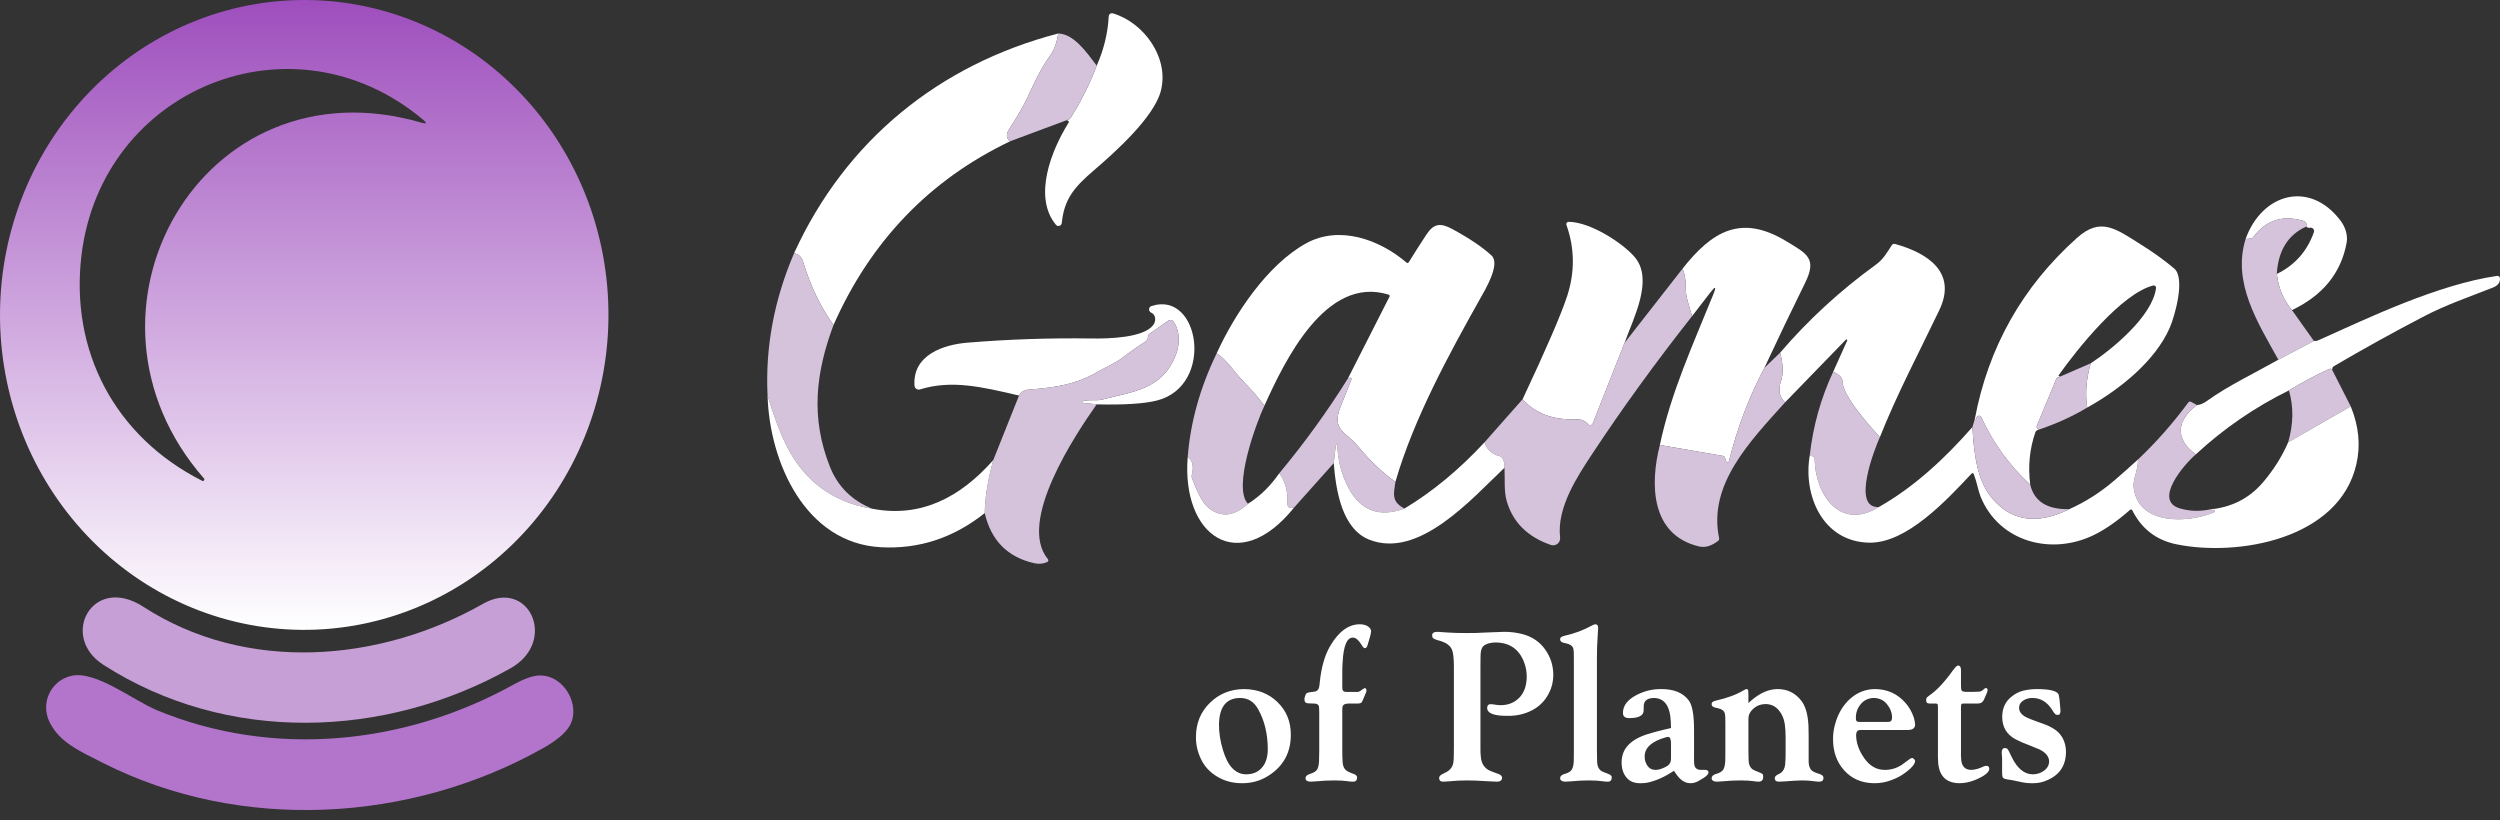 <svg width="189" height="62" viewBox="0 0 189 62" fill="none" xmlns="http://www.w3.org/2000/svg">
<rect x="0" y="0" width="189" height="62" fill="#333333" stroke="none"/>
<path d="M22.834 47.617C16.734 47.575 10.902 45.026 6.619 40.531C2.337 36.035 -0.043 29.963 0.001 23.648C0.022 20.522 0.639 17.43 1.815 14.55C2.991 11.669 4.703 9.056 6.855 6.86C9.006 4.664 11.553 2.928 14.352 1.751C17.151 0.574 20.146 -0.021 23.166 0.001C29.266 0.043 35.099 2.592 39.381 7.087C43.663 11.582 46.044 17.655 45.999 23.97C45.978 27.096 45.361 30.188 44.185 33.068C43.009 35.949 41.297 38.562 39.145 40.758C36.994 42.953 34.447 44.69 31.648 45.867C28.849 47.044 25.854 47.639 22.834 47.617ZM15.414 36.163C4.435 23.604 15.267 4.454 31.847 9.27C32.263 9.391 32.304 9.313 31.971 9.037C22.115 0.78 7.695 6.686 6.163 19.274C5.282 26.512 8.661 32.998 15.276 36.344C15.3 36.359 15.329 36.365 15.357 36.36C15.385 36.355 15.411 36.339 15.428 36.317C15.445 36.294 15.453 36.266 15.451 36.237C15.448 36.209 15.435 36.182 15.414 36.163Z" fill="url(#paint0_linear_991_10924)"/>
<path d="M10.846 45.877C18.622 50.912 28.716 50.084 36.521 45.644C40 43.669 42.198 48.495 38.596 50.522C29.145 55.842 17.162 56.28 7.796 50.246C4.474 48.104 6.992 43.379 10.846 45.877Z" fill="#C79FD7"/>
<path d="M11.86 53.69C20.617 57.321 30.587 56.327 38.824 51.753C39.611 51.319 40.247 51.09 40.733 51.068C42.67 50.987 43.945 53.381 43.06 54.88C42.739 55.429 42.075 55.987 41.066 56.555C31.039 62.199 18.228 62.932 7.853 57.712C5.935 56.745 4.546 56.132 3.775 54.647C3.013 53.186 3.832 51.458 5.379 51.097C7.23 50.664 10.066 52.948 11.86 53.69Z" fill="#B375CC"/>
<path d="M80.647 9.082C80.679 9.06 80.718 9.046 80.765 9.04C80.834 9.031 80.888 8.996 80.925 8.936C81.742 7.643 82.405 6.318 82.913 4.96C83.449 3.751 83.752 2.508 83.821 1.229C83.823 1.193 83.833 1.157 83.851 1.125C83.869 1.093 83.893 1.066 83.923 1.045C83.953 1.023 83.988 1.009 84.024 1.003C84.061 0.997 84.098 0.999 84.133 1.01C86.501 1.707 88.441 4.42 87.744 6.929C87.195 8.908 84.291 11.512 82.713 12.864C81.223 14.144 80.456 15.021 80.27 16.86C80.265 16.909 80.246 16.956 80.214 16.994C80.183 17.032 80.141 17.06 80.094 17.074C80.047 17.089 79.997 17.089 79.949 17.075C79.902 17.061 79.86 17.033 79.829 16.995C78.071 14.875 79.502 11.318 80.782 9.282C80.823 9.215 80.81 9.161 80.742 9.122C80.714 9.103 80.682 9.09 80.647 9.082Z" fill="white"/>
<path d="M79.999 2.532C79.908 3.213 79.687 3.794 79.339 4.276C78.664 5.215 78.228 6.179 77.694 7.329C77.375 8.012 76.912 8.817 76.305 9.745C76.04 10.148 76.06 10.46 76.364 10.681C70.275 13.596 65.825 18.226 63.013 24.571C62.029 23.201 61.256 21.587 60.694 19.729C60.602 19.429 60.382 19.231 60.036 19.133C63.933 10.613 71.004 4.88 79.999 2.532Z" fill="white"/>
<path d="M79.999 2.532C81.169 2.563 82.111 3.899 82.912 4.962C82.404 6.319 81.742 7.644 80.924 8.938C80.887 8.998 80.834 9.032 80.764 9.042C80.717 9.047 80.678 9.061 80.646 9.084L76.364 10.681C76.06 10.46 76.04 10.148 76.305 9.745C76.912 8.817 77.375 8.012 77.694 7.329C78.228 6.179 78.664 5.215 79.339 4.276C79.687 3.794 79.907 3.213 79.999 2.532Z" fill="#D5C3DC"/>
<path d="M173.274 23.444C172.627 22.666 172.244 21.755 172.126 20.711C173.48 20.055 174.414 19.003 174.93 17.556C174.945 17.512 174.948 17.465 174.939 17.42C174.93 17.374 174.909 17.332 174.878 17.297C174.847 17.263 174.807 17.237 174.763 17.223C174.718 17.21 174.671 17.208 174.626 17.219C174.568 17.232 174.463 17.208 174.311 17.148C174.446 17.162 174.455 17.067 174.339 16.864C174.292 16.783 174.217 16.723 174.128 16.696C172.569 16.235 171.314 16.639 170.363 17.91C170.301 17.989 170.221 18.032 170.121 18.04L169.77 18.065C170.999 14.623 174.623 13.58 176.963 16.707C177.294 17.151 177.514 17.773 177.404 18.355C176.986 20.634 175.609 22.331 173.274 23.444Z" fill="white"/>
<path d="M174.31 17.148C172.959 17.772 172.23 18.959 172.125 20.71C172.243 21.754 172.626 22.665 173.273 23.443L174.932 25.777L172.243 27.194C170.686 24.385 168.74 21.363 169.769 18.064L170.121 18.039C170.22 18.031 170.3 17.988 170.362 17.91C171.313 16.639 172.568 16.234 174.127 16.695C174.216 16.722 174.291 16.782 174.338 16.864C174.454 17.066 174.445 17.161 174.31 17.148Z" fill="#D5C3DC"/>
<path d="M122.816 25.923L120.417 32.005C120.403 32.041 120.38 32.072 120.349 32.096C120.319 32.12 120.283 32.136 120.245 32.142C120.207 32.147 120.169 32.143 120.133 32.129C120.098 32.115 120.067 32.091 120.044 32.061C119.841 31.804 119.531 31.683 119.113 31.698C117.405 31.76 116.069 31.257 115.106 30.189C116.896 26.381 118.019 23.781 118.475 22.389C119.069 20.574 119.051 18.777 118.421 16.998C118.412 16.972 118.409 16.945 118.413 16.917C118.417 16.89 118.427 16.864 118.443 16.842C118.458 16.819 118.479 16.801 118.503 16.789C118.528 16.776 118.554 16.77 118.581 16.77C120.24 16.773 122.74 18.418 123.603 19.459C125.023 21.171 123.477 24.062 122.816 25.923Z" fill="white"/>
<path d="M105.492 36.434C104.457 35.681 103.514 34.78 102.663 33.732C101.811 32.683 100.616 32.551 101.35 30.737C101.609 30.098 101.88 29.415 102.165 28.688C102.173 28.668 102.174 28.646 102.169 28.626C102.164 28.605 102.153 28.587 102.136 28.573C102.12 28.56 102.1 28.552 102.079 28.55C102.058 28.548 102.037 28.553 102.019 28.564C101.995 28.581 101.96 28.589 101.915 28.589L105.039 22.442C105.082 22.356 105.058 22.299 104.966 22.271C100.217 20.803 97.11 27.307 95.591 30.667C95.072 29.994 94.532 29.375 93.972 28.808C93.364 28.195 92.825 27.282 91.981 26.711C93.317 23.784 95.782 20.027 98.749 18.393C101.257 17.013 104.288 18.104 106.318 19.841C106.393 19.907 106.457 19.898 106.51 19.813C106.941 19.114 107.382 18.422 107.834 17.738C108.396 16.884 108.9 16.833 109.799 17.319C111.117 18.035 112.106 18.704 112.766 19.324C113.458 19.974 112.251 21.953 111.875 22.622C109.572 26.73 106.861 31.677 105.492 36.434Z" fill="white"/>
<path d="M157.796 30.811C157.625 29.792 157.713 28.677 158.058 27.468C159.686 26.397 162.725 23.911 162.998 21.774C163.001 21.746 162.998 21.718 162.988 21.692C162.978 21.665 162.962 21.642 162.941 21.623C162.92 21.604 162.895 21.59 162.868 21.584C162.84 21.577 162.812 21.576 162.784 21.583C160.4 22.185 157.051 26.366 155.642 28.36C155.612 28.401 155.622 28.43 155.67 28.447C155.697 28.456 155.72 28.465 155.741 28.472C155.712 28.5 155.667 28.518 155.606 28.526C155.533 28.537 155.482 28.576 155.454 28.644L153.992 32.175C153.954 32.265 153.97 32.345 154.039 32.414C154.062 32.439 154.091 32.462 154.127 32.484L154.003 32.532C153.943 32.557 153.902 32.6 153.879 32.662C153.439 33.923 153.307 35.25 153.486 36.643C151.913 35.194 150.68 33.494 149.788 31.543C149.771 31.505 149.743 31.474 149.707 31.454C149.672 31.434 149.631 31.426 149.59 31.431C149.549 31.436 149.512 31.454 149.482 31.482C149.452 31.51 149.432 31.547 149.425 31.587C149.412 31.659 149.369 31.688 149.296 31.675C150.319 26.246 152.892 21.684 157.014 17.99C158.803 16.387 159.939 17.284 161.806 18.456C162.786 19.069 163.641 19.684 164.37 20.301C165.23 21.026 164.421 23.878 164.041 24.758C162.942 27.299 160.239 29.456 157.796 30.811Z" fill="white"/>
<path d="M133.387 27.808C132.221 30.026 131.327 32.381 130.707 34.874C130.702 34.896 130.69 34.916 130.673 34.931C130.655 34.945 130.634 34.954 130.611 34.955C130.589 34.956 130.566 34.95 130.548 34.938C130.529 34.925 130.515 34.907 130.507 34.885L130.4 34.59C130.376 34.521 130.327 34.48 130.254 34.467L125.485 33.643C126.318 29.675 128.05 25.91 129.523 22.263C129.776 21.641 129.697 21.596 129.287 22.128L127.92 23.902C127.782 23.449 127.653 23.003 127.535 22.564C127.347 21.858 127.572 21.133 127.192 20.32C129.411 17.508 131.604 16.153 135.04 18.234C136.595 19.176 137.385 19.522 136.474 21.369C135.432 23.485 134.403 25.632 133.387 27.808Z" fill="white"/>
<path d="M142.118 33.052C141.435 32.299 139.259 29.914 139.279 28.784C139.28 28.692 139.249 28.602 139.191 28.534C139.038 28.346 138.837 28.203 138.59 28.103L139.65 25.747C139.655 25.734 139.656 25.719 139.652 25.705C139.648 25.691 139.639 25.679 139.627 25.671C139.615 25.663 139.601 25.66 139.586 25.661C139.572 25.663 139.559 25.669 139.548 25.68L134.954 30.415C134.515 30.034 134.412 29.495 134.645 28.798C134.83 28.239 134.808 27.528 134.577 26.664C136.709 24.178 139.115 21.965 141.795 20.025C142.386 19.598 142.633 19.128 143.024 18.529C143.049 18.492 143.084 18.463 143.126 18.447C143.168 18.432 143.214 18.43 143.257 18.442C145.622 19.097 148.006 20.523 146.615 23.439C145.082 26.647 143.418 29.776 142.118 33.052Z" fill="white"/>
<path d="M60.036 19.134C60.383 19.231 60.602 19.43 60.694 19.73C61.256 21.588 62.029 23.201 63.013 24.572C61.653 28.222 61.284 31.582 62.732 35.262C63.33 36.777 64.403 37.844 65.949 38.462C62.983 37.988 60.82 36.399 59.459 33.696C58.987 32.761 58.51 31.5 58.028 29.914C57.85 26.265 58.519 22.671 60.036 19.134Z" fill="#D5C3DC"/>
<path d="M127.192 20.32C127.572 21.132 127.347 21.858 127.535 22.564C127.653 23.002 127.782 23.448 127.92 23.902C125.15 27.417 122.638 30.881 120.385 34.294C119.243 36.024 117.677 38.389 117.944 40.632C117.955 40.722 117.942 40.812 117.908 40.895C117.875 40.979 117.82 41.052 117.75 41.108C117.68 41.165 117.597 41.203 117.509 41.218C117.42 41.234 117.329 41.227 117.244 41.198C115.467 40.585 114.352 39.466 113.898 37.843C113.693 37.118 113.783 36.187 113.738 35.36C113.76 35.122 113.709 34.886 113.586 34.652C113.537 34.562 113.464 34.505 113.366 34.483C112.785 34.346 112.407 33.997 112.23 33.437L115.104 30.189C116.068 31.258 117.403 31.761 119.111 31.699C119.529 31.684 119.839 31.805 120.042 32.062C120.065 32.092 120.096 32.115 120.132 32.13C120.167 32.144 120.206 32.148 120.244 32.142C120.282 32.137 120.317 32.121 120.348 32.097C120.378 32.073 120.401 32.042 120.416 32.006L122.814 25.924L127.192 20.32Z" fill="#D5C3DC"/>
<path d="M176.308 27.956C176.239 27.881 176.175 27.857 176.117 27.883C175.217 28.281 174.192 28.824 173.041 29.514C170.447 30.795 168.101 32.407 166.003 34.351C164.361 33.164 164.583 31.761 166.085 30.622C166.31 30.616 166.566 30.511 166.855 30.304C168.469 29.143 170.474 28.198 172.243 27.195L174.931 25.777L175.097 25.772C175.143 25.77 175.188 25.759 175.229 25.741C179.095 24.009 184.28 21.515 188.779 20.857C188.805 20.853 188.832 20.854 188.858 20.861C188.883 20.868 188.907 20.88 188.928 20.896C188.948 20.913 188.965 20.933 188.977 20.956C188.989 20.979 188.997 21.005 188.998 21.031C189.019 21.357 188.84 21.594 188.461 21.742C186.605 22.468 184.901 23.058 183.318 23.882C180.986 25.093 178.686 26.365 176.418 27.698C176.354 27.735 176.318 27.822 176.308 27.956Z" fill="white"/>
<path d="M82.91 30.57L81.948 30.468C81.927 30.469 81.906 30.462 81.889 30.447C81.873 30.433 81.864 30.413 81.863 30.391C81.862 30.369 81.869 30.348 81.883 30.332C81.898 30.316 81.918 30.306 81.94 30.305C82.404 30.198 82.888 30.316 83.315 30.209C85.691 29.602 87.912 29.428 88.908 26.788C89.211 25.975 89.2 25.058 88.745 24.341C88.722 24.306 88.693 24.275 88.658 24.252C88.624 24.228 88.585 24.211 88.543 24.203C88.502 24.195 88.46 24.195 88.418 24.204C88.377 24.213 88.338 24.23 88.303 24.254L86.9 25.241C86.817 25.297 86.778 25.375 86.782 25.474C86.787 25.624 86.729 25.738 86.608 25.815C86.036 26.178 85.483 26.567 84.949 26.982C84.355 27.44 83.723 27.687 83.082 28.058C81.324 29.076 79.868 29.293 77.697 29.462C77.401 29.484 77.181 29.631 77.039 29.903C74.21 29.242 71.941 28.702 69.554 29.439C69.507 29.454 69.457 29.457 69.409 29.45C69.36 29.443 69.314 29.424 69.274 29.396C69.234 29.369 69.2 29.332 69.176 29.289C69.152 29.246 69.138 29.198 69.135 29.149C68.983 26.827 71.334 26.051 73.145 25.905C76.273 25.648 79.41 25.543 82.556 25.59C83.79 25.607 86.428 25.548 87.175 24.586C87.415 24.279 87.398 23.799 87.026 23.633C86.977 23.61 86.936 23.574 86.908 23.528C86.88 23.482 86.867 23.428 86.87 23.374C86.873 23.32 86.892 23.269 86.925 23.226C86.958 23.183 87.003 23.152 87.055 23.135C90.702 21.937 91.84 29.161 87.471 30.277C86.522 30.521 85.002 30.618 82.91 30.57Z" fill="white"/>
<path d="M82.91 30.567C81.288 32.873 76.885 39.458 79.221 42.27C79.235 42.287 79.246 42.308 79.251 42.329C79.256 42.351 79.256 42.373 79.251 42.395C79.246 42.417 79.237 42.437 79.222 42.454C79.209 42.47 79.191 42.484 79.171 42.492C78.863 42.627 78.539 42.656 78.198 42.58C76.177 42.128 74.926 40.864 74.444 38.789C74.465 37.616 74.68 36.28 75.091 34.782L77.039 29.901C77.182 29.629 77.401 29.482 77.697 29.459C79.868 29.291 81.324 29.074 83.082 28.056C83.723 27.685 84.356 27.438 84.949 26.98C85.483 26.565 86.036 26.176 86.608 25.813C86.73 25.736 86.788 25.622 86.782 25.472C86.778 25.373 86.818 25.295 86.9 25.239L88.303 24.252C88.338 24.228 88.377 24.211 88.418 24.202C88.46 24.193 88.502 24.193 88.544 24.201C88.585 24.209 88.624 24.226 88.659 24.25C88.693 24.273 88.722 24.304 88.745 24.339C89.2 25.056 89.212 25.973 88.908 26.785C87.912 29.426 85.691 29.6 83.315 30.207C82.888 30.314 82.404 30.196 81.94 30.303C81.918 30.304 81.898 30.314 81.884 30.33C81.869 30.346 81.862 30.367 81.863 30.389C81.864 30.41 81.874 30.431 81.89 30.445C81.906 30.46 81.927 30.467 81.949 30.466L82.91 30.567Z" fill="#D5C3DC"/>
<path d="M95.592 30.668C94.996 31.916 93.16 36.859 94.347 38.088C93.364 38.992 92.424 39.135 91.526 38.518C90.801 38.023 90.461 37 90.121 36.179C90.085 36.093 90.078 36.004 90.101 35.912C90.266 35.241 90.163 34.789 89.791 34.556C89.996 31.917 90.726 29.302 91.982 26.711C92.826 27.282 93.365 28.196 93.973 28.809C94.533 29.375 95.073 29.995 95.592 30.668Z" fill="#D5C3DC"/>
<path d="M134.577 26.664C134.808 27.528 134.83 28.239 134.644 28.798C134.412 29.495 134.515 30.034 134.954 30.415C132.285 33.381 129.111 36.643 129.966 40.683C129.982 40.768 129.957 40.836 129.89 40.889C129.385 41.279 128.906 41.42 128.45 41.313C124.772 40.439 124.736 36.567 125.486 33.642L130.255 34.466C130.328 34.48 130.377 34.521 130.401 34.59L130.508 34.885C130.516 34.907 130.53 34.925 130.549 34.938C130.567 34.95 130.59 34.956 130.612 34.955C130.635 34.954 130.656 34.945 130.674 34.93C130.691 34.916 130.703 34.896 130.708 34.874C131.328 32.381 132.222 30.026 133.388 27.808L134.577 26.664Z" fill="#D5C3DC"/>
<path d="M158.058 27.467C157.713 28.676 157.626 29.791 157.796 30.811C156.685 31.476 155.462 32.034 154.127 32.484C154.091 32.461 154.062 32.438 154.04 32.413C153.97 32.344 153.954 32.264 153.992 32.174L155.454 28.643C155.482 28.575 155.533 28.536 155.606 28.524C155.668 28.517 155.713 28.499 155.741 28.471L158.058 27.467Z" fill="#D5C3DC"/>
<path d="M176.31 27.956L177.716 30.72L172.986 33.439C173.386 32.052 173.404 30.743 173.043 29.514C174.194 28.824 175.219 28.28 176.119 27.883C176.177 27.857 176.241 27.881 176.31 27.956Z" fill="#D5C3DC"/>
<path d="M138.589 28.103C138.837 28.202 139.037 28.346 139.191 28.533C139.249 28.602 139.28 28.691 139.278 28.784C139.259 29.914 141.435 32.298 142.118 33.052C141.708 33.954 139.948 38.473 142.051 38.327C139.073 40.174 137.206 37.34 137.186 34.657C137.186 34.567 137.142 34.516 137.054 34.503C136.968 34.49 136.89 34.46 136.821 34.413C137.064 32.216 137.654 30.113 138.589 28.103Z" fill="#D5C3DC"/>
<path d="M105.492 36.434C105.36 37.356 105.183 37.924 106.175 38.447C104.276 39.137 102.867 38.618 101.946 36.889C101.412 35.888 101.127 34.772 101.091 33.541C101.091 33.527 101.087 33.526 101.077 33.535C101.064 33.552 101.05 33.571 101.035 33.591C101.007 33.632 100.989 33.677 100.982 33.726L100.83 35.014L97.841 38.363C97.494 38.464 97.325 38.363 97.335 38.059C97.368 37.141 97.161 36.38 96.713 35.779C98.624 33.484 100.357 31.088 101.915 28.589C101.96 28.589 101.995 28.581 102.019 28.564C102.037 28.553 102.058 28.548 102.079 28.55C102.101 28.551 102.12 28.56 102.137 28.573C102.153 28.587 102.164 28.605 102.169 28.626C102.175 28.646 102.173 28.668 102.165 28.687C101.881 29.415 101.609 30.098 101.35 30.737C100.616 32.551 101.811 32.683 102.663 33.732C103.514 34.78 104.457 35.68 105.492 36.434Z" fill="#D5C3DC"/>
<path d="M58.028 29.913C58.51 31.498 58.987 32.759 59.459 33.694C60.821 36.398 62.984 37.986 65.949 38.461C69.605 39.172 72.608 37.597 75.09 34.783C74.68 36.28 74.464 37.616 74.444 38.789C72.093 40.664 69.478 41.525 66.599 41.371C60.891 41.07 58.175 34.963 58.028 29.913Z" fill="white"/>
<path d="M166.087 30.622C164.585 31.761 164.363 33.164 166.005 34.351C165.148 35.076 162.752 37.84 164.802 38.436C165.533 38.648 166.28 38.675 167.043 38.518C167.14 38.569 167.237 38.584 167.332 38.566C167.354 38.562 167.376 38.565 167.394 38.576C167.413 38.587 167.426 38.605 167.433 38.626C167.439 38.646 167.437 38.669 167.428 38.688C167.419 38.708 167.403 38.723 167.383 38.731C165.443 39.553 161.678 39.738 161.309 36.89C161.217 36.187 161.669 35.546 161.63 34.739C163.015 33.428 164.282 31.994 165.429 30.434C165.489 30.353 165.563 30.336 165.651 30.383L166.087 30.622Z" fill="#D5C3DC"/>
<path d="M177.715 30.72C178.328 32.212 178.47 33.673 178.14 35.101C176.841 40.767 169.195 42.102 164.542 41.149C163.022 40.838 161.911 39.987 161.21 38.596C161.159 38.499 161.094 38.486 161.013 38.56C160.078 39.386 159.178 40.012 158.314 40.438C155.094 42.021 151.121 40.983 149.726 37.53C149.561 37.117 149.442 36.411 149.226 35.866C149.181 35.748 149.115 35.735 149.029 35.827C147.137 37.845 144.134 41.071 141.325 41.026C137.804 40.969 136.294 37.463 136.82 34.412C136.89 34.459 136.967 34.489 137.054 34.502C137.142 34.515 137.186 34.567 137.186 34.657C137.205 37.339 139.072 40.173 142.05 38.326C144.721 36.819 147.097 34.595 149.113 32.286C149.22 34.047 149.409 36.186 150.517 37.567C151.996 39.406 153.973 39.713 156.449 38.489C157.677 37.936 158.816 37.208 159.866 36.304C160.447 35.806 161.035 35.284 161.629 34.738C161.668 35.545 161.215 36.186 161.308 36.889C161.677 39.738 165.442 39.552 167.382 38.731C167.402 38.723 167.418 38.707 167.427 38.688C167.436 38.668 167.438 38.646 167.431 38.625C167.425 38.605 167.411 38.587 167.393 38.576C167.374 38.565 167.352 38.561 167.331 38.565C167.236 38.584 167.139 38.568 167.042 38.517C168.684 38.362 170.016 37.694 171.04 36.513C171.857 35.566 172.506 34.541 172.986 33.439L177.715 30.72Z" fill="white"/>
<path d="M153.486 36.642C153.788 37.917 154.776 38.533 156.45 38.49C153.974 39.714 151.996 39.406 150.517 37.567C149.409 36.187 149.221 34.047 149.114 32.287L149.297 31.674C149.37 31.687 149.413 31.658 149.426 31.587C149.433 31.546 149.453 31.509 149.483 31.481C149.512 31.453 149.55 31.435 149.591 31.43C149.631 31.425 149.672 31.433 149.708 31.453C149.744 31.473 149.772 31.504 149.789 31.542C150.681 33.493 151.913 35.193 153.486 36.642Z" fill="#D5C3DC"/>
<path d="M106.176 38.447C108.298 37.172 110.317 35.502 112.232 33.437C112.409 33.997 112.787 34.346 113.368 34.483C113.466 34.505 113.539 34.561 113.588 34.651C113.711 34.886 113.762 35.122 113.74 35.36C111.248 37.722 107.275 42.28 103.521 40.801C101.441 39.982 100.994 37.055 100.831 35.014L100.982 33.726C100.99 33.677 101.008 33.632 101.036 33.591C101.051 33.571 101.065 33.552 101.078 33.535C101.087 33.526 101.092 33.527 101.092 33.541C101.128 34.772 101.413 35.888 101.947 36.889C102.867 38.618 104.277 39.137 106.176 38.447Z" fill="white"/>
<path d="M89.79 34.556C90.161 34.788 90.264 35.24 90.099 35.911C90.077 36.003 90.083 36.092 90.119 36.178C90.459 36.999 90.799 38.023 91.525 38.517C92.423 39.134 93.363 38.991 94.345 38.087C95.254 37.517 96.043 36.748 96.713 35.779C97.161 36.38 97.368 37.141 97.334 38.059C97.325 38.363 97.493 38.464 97.84 38.363C93.62 43.615 89.315 40.5 89.79 34.556Z" fill="white"/>
<path d="M90.414 55.719C90.414 54.688 90.763 53.828 91.461 53.141C92.164 52.448 93.029 52.099 94.055 52.094C95.065 52.104 95.901 52.427 96.562 53.062C97.25 53.724 97.591 54.552 97.586 55.547C97.586 56.891 97.029 57.919 95.914 58.633C95.31 59.023 94.635 59.216 93.891 59.211C93.213 59.211 92.602 59.052 92.055 58.734C91.466 58.391 91.039 57.927 90.773 57.344C90.529 56.823 90.409 56.281 90.414 55.719ZM92.156 54.781C92.151 55.401 92.253 56.047 92.461 56.719C92.82 57.927 93.404 58.534 94.211 58.539C94.758 58.534 95.177 58.339 95.469 57.953C95.724 57.62 95.849 57.164 95.844 56.586C95.833 55.456 95.594 54.471 95.125 53.633C94.807 53.05 94.346 52.76 93.742 52.766C92.701 52.776 92.172 53.448 92.156 54.781ZM101.477 56.766C101.477 57.062 101.484 57.333 101.5 57.578C101.51 57.859 101.589 58.07 101.734 58.211C101.828 58.3 102.034 58.401 102.352 58.516C102.477 58.557 102.557 58.628 102.594 58.727V58.797C102.594 59.005 102.479 59.104 102.25 59.094C102.151 59.094 102.036 59.083 101.906 59.062C101.635 59.021 101.294 59 100.883 59C100.409 59 99.945 59.023 99.492 59.07L99.086 59.094C98.831 59.089 98.701 59.003 98.695 58.836C98.695 58.69 98.802 58.583 99.016 58.516C99.307 58.427 99.495 58.312 99.578 58.172C99.662 58.026 99.708 57.812 99.719 57.531C99.729 57.276 99.734 57.018 99.734 56.758V53.859C99.729 53.594 99.721 53.44 99.711 53.398C99.669 53.253 99.542 53.182 99.328 53.188L98.875 53.172C98.698 53.156 98.612 53.06 98.617 52.883C98.612 52.8 98.628 52.716 98.664 52.633C98.701 52.523 98.727 52.461 98.742 52.445C98.784 52.378 98.956 52.331 99.258 52.305C99.518 52.294 99.672 52.182 99.719 51.969C99.745 51.87 99.763 51.745 99.773 51.594C99.888 50.453 100.151 49.534 100.562 48.836C101.203 47.742 101.951 47.195 102.805 47.195C103.003 47.195 103.182 47.234 103.344 47.312C103.552 47.427 103.656 47.568 103.656 47.734C103.651 47.833 103.62 47.984 103.562 48.188L103.391 48.758C103.349 48.914 103.284 48.995 103.195 49C103.122 49.021 103.026 48.922 102.906 48.703C102.818 48.568 102.721 48.45 102.617 48.352C102.503 48.247 102.383 48.198 102.258 48.203C101.826 48.219 101.576 48.812 101.508 49.984C101.482 50.276 101.471 50.583 101.477 50.906V51.984C101.471 52.198 101.565 52.307 101.758 52.312H102.328H102.656C102.755 52.292 102.867 52.229 102.992 52.125L103.125 52.039C103.141 52.029 103.159 52.023 103.18 52.023C103.258 52.023 103.299 52.083 103.305 52.203L103.289 52.312L103.023 52.938C102.982 53.036 102.945 53.099 102.914 53.125C102.857 53.167 102.763 53.188 102.633 53.188H101.914C101.633 53.198 101.49 53.307 101.484 53.516C101.474 53.63 101.471 53.747 101.477 53.867V56.766ZM109.914 50.32C109.909 49.727 109.859 49.323 109.766 49.109C109.635 48.797 109.315 48.57 108.805 48.43C108.706 48.409 108.615 48.38 108.531 48.344C108.354 48.292 108.268 48.198 108.273 48.062C108.253 47.87 108.385 47.771 108.672 47.766C108.812 47.771 109.078 47.789 109.469 47.82C109.865 47.846 110.318 47.859 110.828 47.859C111.297 47.865 111.784 47.852 112.289 47.82C112.992 47.789 113.474 47.771 113.734 47.766C114.234 47.766 114.716 47.831 115.18 47.961C115.872 48.159 116.419 48.542 116.82 49.109C117.221 49.677 117.424 50.31 117.43 51.008C117.43 51.518 117.318 51.987 117.094 52.414C116.802 52.982 116.38 53.409 115.828 53.695C115.276 53.982 114.672 54.122 114.016 54.117C112.958 54.133 112.43 53.932 112.43 53.516C112.435 53.323 112.531 53.229 112.719 53.234C112.797 53.24 112.872 53.247 112.945 53.258C113.112 53.294 113.284 53.312 113.461 53.312C114.06 53.307 114.544 53.099 114.914 52.688C115.242 52.318 115.411 51.812 115.422 51.172C115.422 50.786 115.359 50.43 115.234 50.102C114.865 49.091 114.143 48.581 113.07 48.57C112.716 48.575 112.438 48.643 112.234 48.773C112.036 48.898 111.935 49.159 111.93 49.555L111.922 50.289V56.531C111.917 56.802 111.927 57.036 111.953 57.234C111.995 57.729 112.221 58.073 112.633 58.266L112.992 58.406L113.297 58.516C113.469 58.583 113.557 58.68 113.562 58.805C113.542 59.003 113.406 59.099 113.156 59.094L112.336 59.055C111.789 59.018 111.318 59 110.922 59C110.438 59 109.969 59.023 109.516 59.07L109.117 59.094C108.909 59.099 108.802 59.008 108.797 58.82C108.797 58.7 108.883 58.599 109.055 58.516L109.336 58.375C109.648 58.208 109.828 57.961 109.875 57.633C109.896 57.503 109.906 57.346 109.906 57.164L109.914 56.547V50.32ZM118.984 49.742C118.99 49.393 118.974 49.154 118.938 49.023C118.885 48.831 118.701 48.7 118.383 48.633C118.263 48.617 118.169 48.591 118.102 48.555C118.003 48.518 117.951 48.443 117.945 48.328L117.961 48.242C117.987 48.175 118.086 48.117 118.258 48.07C119.013 47.904 119.716 47.641 120.367 47.281C120.466 47.224 120.552 47.195 120.625 47.195C120.76 47.206 120.826 47.302 120.82 47.484C120.82 47.547 120.807 47.755 120.781 48.109C120.745 48.615 120.727 49.172 120.727 49.781V56.766L120.742 57.578C120.753 57.969 120.896 58.224 121.172 58.344L121.609 58.516C121.75 58.578 121.828 58.646 121.844 58.719V58.789C121.844 59.003 121.734 59.104 121.516 59.094C121.411 59.094 121.292 59.083 121.156 59.062C120.875 59.021 120.531 59 120.125 59C119.677 59 119.216 59.023 118.742 59.07L118.32 59.094C118.076 59.083 117.951 58.995 117.945 58.828C117.945 58.688 118.052 58.583 118.266 58.516C118.557 58.438 118.745 58.325 118.828 58.18C118.917 58.034 118.966 57.815 118.977 57.523C118.982 57.315 118.984 57.06 118.984 56.758V49.742ZM126.312 54.555C126.26 53.367 125.828 52.771 125.016 52.766C124.531 52.781 124.281 52.979 124.266 53.359L124.258 53.742C124.237 54.102 123.88 54.284 123.188 54.289C122.859 54.294 122.695 54.167 122.695 53.906C122.69 53.344 123.049 52.88 123.773 52.516C124.352 52.229 124.953 52.089 125.578 52.094C126.542 52.089 127.24 52.375 127.672 52.953C127.943 53.318 128.076 54.075 128.07 55.227V57.227C128.065 57.388 128.068 57.534 128.078 57.664C128.083 58.018 128.245 58.198 128.562 58.203H128.688H128.961C129.091 58.224 129.159 58.289 129.164 58.398C129.159 58.513 129.044 58.646 128.82 58.797L128.375 59.062C128.188 59.161 127.992 59.211 127.789 59.211C127.383 59.211 127.018 58.969 126.695 58.484L126.555 58.273L126.117 58.539C125.721 58.773 125.315 58.953 124.898 59.078C124.612 59.172 124.323 59.216 124.031 59.211C123.562 59.221 123.206 59.078 122.961 58.781C122.716 58.484 122.594 58.107 122.594 57.648C122.583 56.633 123.237 55.917 124.555 55.5C124.883 55.396 125.297 55.284 125.797 55.164L126.328 55.039L126.312 54.555ZM126.328 56.18C126.323 55.878 126.255 55.721 126.125 55.711L125.984 55.727C124.885 56.029 124.336 56.516 124.336 57.188C124.331 57.438 124.398 57.669 124.539 57.883C124.685 58.096 124.888 58.203 125.148 58.203C125.305 58.208 125.484 58.169 125.688 58.086C125.818 58.039 125.945 57.974 126.07 57.891C126.242 57.776 126.328 57.599 126.328 57.359V56.18ZM132.383 52.969C133.055 52.385 133.724 52.094 134.391 52.094C135.115 52.094 135.703 52.378 136.156 52.945C136.49 53.357 136.677 53.995 136.719 54.859C136.729 55.141 136.734 55.398 136.734 55.633V56.797V57.578C136.74 58 136.888 58.266 137.18 58.375C137.263 58.417 137.391 58.464 137.562 58.516C137.719 58.562 137.815 58.641 137.852 58.75V58.82C137.852 59.003 137.745 59.094 137.531 59.094C137.427 59.094 137.305 59.083 137.164 59.062C136.872 59.021 136.555 59 136.211 59C135.883 59.005 135.469 59.029 134.969 59.07L134.523 59.094C134.294 59.099 134.177 59.016 134.172 58.844C134.161 58.719 134.263 58.609 134.477 58.516C134.763 58.396 134.924 58.143 134.961 57.758C134.987 57.471 134.997 57.148 134.992 56.789V55.703C134.992 55.365 134.971 55.044 134.93 54.742C134.872 54.336 134.724 53.99 134.484 53.703C134.224 53.391 133.891 53.232 133.484 53.227C133.016 53.232 132.641 53.419 132.359 53.789C132.234 53.95 132.174 54.154 132.18 54.398V56.664L132.195 57.477C132.201 57.758 132.281 57.971 132.438 58.117C132.521 58.195 132.729 58.294 133.062 58.414C133.151 58.456 133.214 58.49 133.25 58.516C133.286 58.568 133.302 58.643 133.297 58.742C133.297 58.971 133.182 59.089 132.953 59.094C132.849 59.094 132.734 59.083 132.609 59.062C132.344 59.021 132.008 59 131.602 59C131.143 59 130.674 59.023 130.195 59.07L129.773 59.094C129.529 59.083 129.404 58.997 129.398 58.836C129.398 58.69 129.505 58.583 129.719 58.516C130.01 58.432 130.198 58.32 130.281 58.18C130.365 58.039 130.414 57.823 130.43 57.531C130.435 57.328 130.438 57.07 130.438 56.758V54.648C130.443 54.294 130.427 54.055 130.391 53.93C130.344 53.732 130.159 53.599 129.836 53.531C129.716 53.516 129.622 53.49 129.555 53.453C129.456 53.417 129.404 53.341 129.398 53.227L129.414 53.141C129.445 53.068 129.544 53.01 129.711 52.969C130.591 52.771 131.307 52.503 131.859 52.164C131.932 52.122 131.992 52.099 132.039 52.094C132.07 52.094 132.099 52.104 132.125 52.125L132.164 52.188C132.169 52.229 132.174 52.346 132.18 52.539V53.148L132.383 52.969ZM140.961 55.188H140.625C140.427 55.193 140.326 55.323 140.32 55.578C140.331 56.172 140.536 56.753 140.938 57.32C141.359 57.919 141.883 58.214 142.508 58.203C142.971 58.203 143.398 58.073 143.789 57.812L144.352 57.398C144.43 57.336 144.497 57.305 144.555 57.305C144.596 57.3 144.643 57.325 144.695 57.383C144.753 57.435 144.781 57.484 144.781 57.531C144.771 57.755 144.552 58.029 144.125 58.352C143.792 58.612 143.435 58.812 143.055 58.953C142.607 59.13 142.156 59.216 141.703 59.211C140.76 59.206 140 58.883 139.422 58.242C138.859 57.617 138.578 56.831 138.578 55.883C138.573 55.461 138.638 55.036 138.773 54.609C138.992 53.891 139.352 53.302 139.852 52.844C140.409 52.344 141.047 52.094 141.766 52.094C142.688 52.104 143.451 52.453 144.055 53.141C144.331 53.453 144.539 53.818 144.68 54.234C144.742 54.432 144.776 54.617 144.781 54.789C144.781 55.07 144.562 55.203 144.125 55.188H140.961ZM142.531 54.578C142.719 54.583 142.839 54.575 142.891 54.555C142.99 54.518 143.039 54.411 143.039 54.234C143.039 53.88 142.906 53.542 142.641 53.219C142.396 52.927 142.07 52.776 141.664 52.766C141.247 52.776 140.914 52.935 140.664 53.242C140.414 53.55 140.294 53.901 140.305 54.297C140.289 54.495 140.383 54.589 140.586 54.578H140.828H142.531ZM146.508 53.422L146.492 53.258L146.453 53.211L146.383 53.188H145.891C145.703 53.193 145.612 53.109 145.617 52.938C145.612 52.839 145.643 52.758 145.711 52.695L145.859 52.578C146.406 52.208 147 51.575 147.641 50.68C147.76 50.508 147.867 50.393 147.961 50.336L148.055 50.312C148.19 50.333 148.255 50.456 148.25 50.68V51.805C148.25 51.992 148.26 52.115 148.281 52.172C148.318 52.255 148.424 52.3 148.602 52.305H149.18L149.609 52.289C149.724 52.284 149.826 52.24 149.914 52.156C150.013 52.068 150.083 52.018 150.125 52.008L150.211 52.039C150.242 52.075 150.26 52.115 150.266 52.156C150.26 52.224 150.24 52.305 150.203 52.398L149.977 52.914C149.888 53.102 149.729 53.193 149.5 53.188H148.516C148.448 53.182 148.385 53.188 148.328 53.203L148.281 53.227L148.25 53.391V56.812C148.245 57.031 148.247 57.2 148.258 57.32C148.279 57.904 148.531 58.198 149.016 58.203C149.234 58.198 149.464 58.148 149.703 58.055L149.961 57.945C150.029 57.914 150.089 57.898 150.141 57.898C150.307 57.888 150.391 57.966 150.391 58.133C150.375 58.383 150.047 58.648 149.406 58.93C148.995 59.112 148.573 59.206 148.141 59.211C147.078 59.2 146.536 58.612 146.516 57.445C146.505 57.242 146.503 57.031 146.508 56.812V53.422ZM151.328 56.875C151.339 56.651 151.422 56.544 151.578 56.555C151.667 56.555 151.734 56.583 151.781 56.641L151.875 56.797L152.094 57.25C152.516 58.104 153.042 58.534 153.672 58.539C153.979 58.539 154.253 58.456 154.492 58.289C154.768 58.102 154.909 57.857 154.914 57.555C154.904 57.185 154.654 56.883 154.164 56.648C153.93 56.55 153.674 56.445 153.398 56.336C152.997 56.185 152.661 56.039 152.391 55.898C151.708 55.539 151.367 54.969 151.367 54.188C151.372 53.531 151.612 53.021 152.086 52.656C152.357 52.438 152.651 52.289 152.969 52.211C153.292 52.133 153.641 52.094 154.016 52.094C155.042 52.099 155.586 52.255 155.648 52.562C155.669 52.661 155.688 52.776 155.703 52.906L155.773 53.727C155.768 53.898 155.729 54 155.656 54.031L155.57 54.047C155.461 54.052 155.375 54.008 155.312 53.914C155.266 53.867 155.206 53.779 155.133 53.648C154.753 53.06 154.258 52.766 153.648 52.766C153.398 52.766 153.177 52.825 152.984 52.945C152.76 53.081 152.646 53.268 152.641 53.508C152.646 53.81 152.833 54.052 153.203 54.234C153.38 54.318 153.586 54.401 153.82 54.484C154.174 54.609 154.466 54.716 154.695 54.805C155.008 54.935 155.273 55.086 155.492 55.258C155.951 55.654 156.182 56.182 156.188 56.844C156.182 57.875 155.703 58.591 154.75 58.992C154.411 59.143 154.06 59.216 153.695 59.211C153.367 59.216 153.057 59.185 152.766 59.117L152.141 58.984C152 58.958 151.872 58.938 151.758 58.922C151.544 58.896 151.422 58.833 151.391 58.734C151.365 58.635 151.354 58.487 151.359 58.289V57.352L151.328 56.875Z" fill="white"/>
<defs>
<linearGradient id="paint0_linear_991_10924" x1="23" y1="0" x2="23" y2="47.618" gradientUnits="userSpaceOnUse">
<stop stop-color="#9E4EBD"/>
<stop offset="1" stop-color="white"/>
</linearGradient>
</defs>
</svg>
